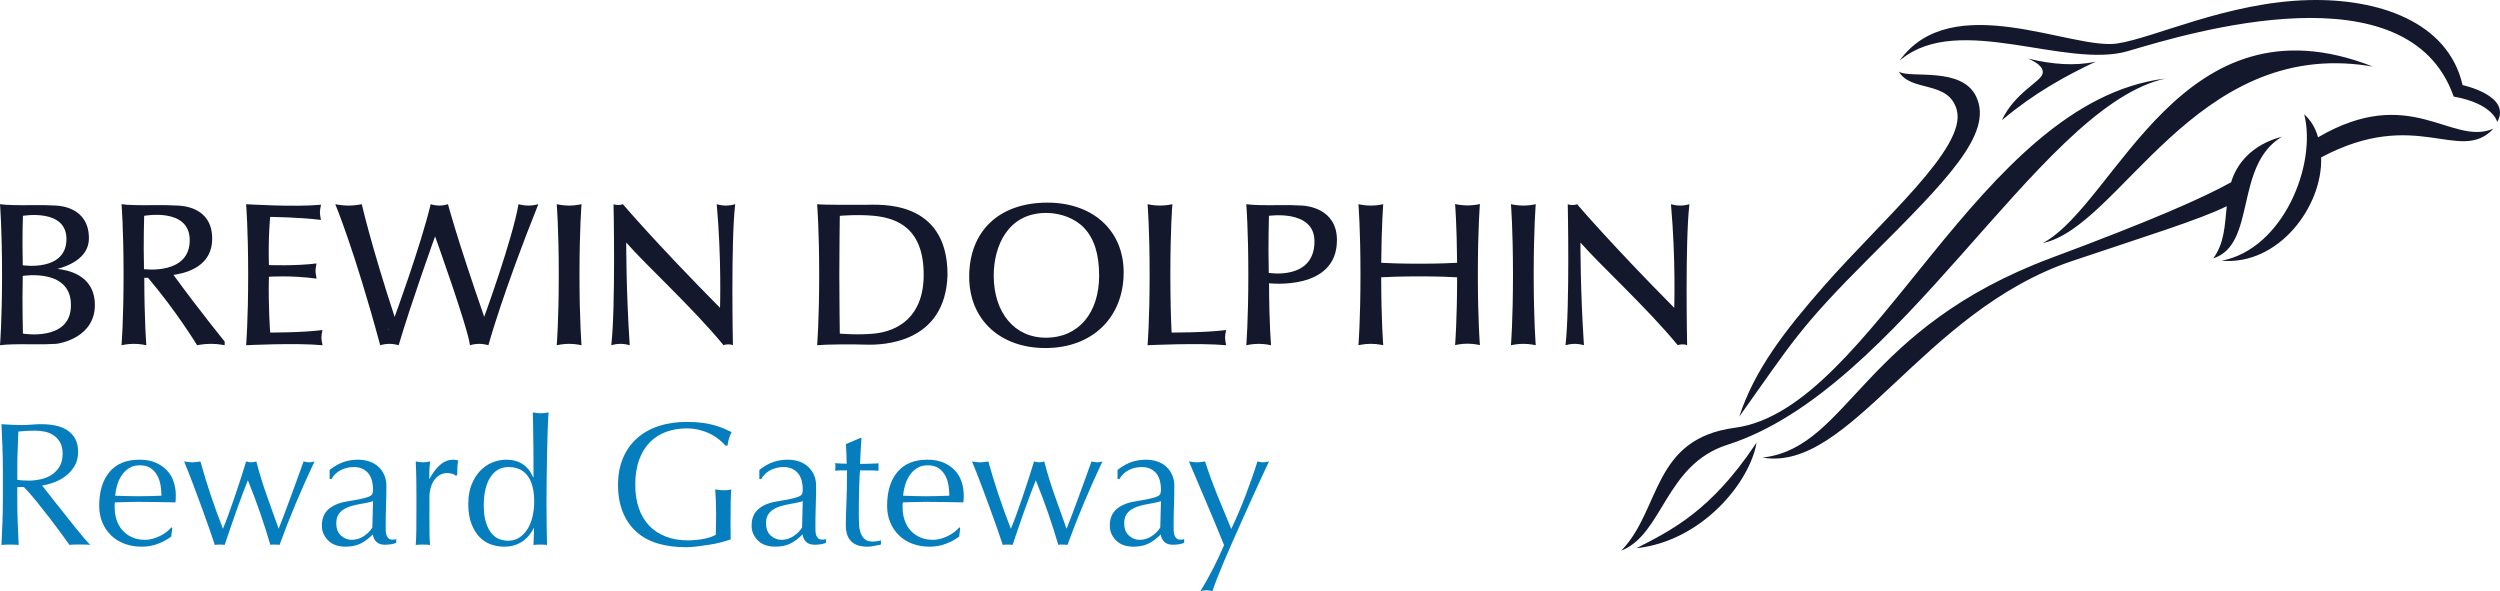 <?xml version="1.0" encoding="utf-8"?>
<!-- Generator: Adobe Illustrator 24.3.2, SVG Export Plug-In . SVG Version: 6.00 Build 0)  -->
<svg version="1.1" id="Layer_1" xmlns="http://www.w3.org/2000/svg" xmlns:xlink="http://www.w3.org/1999/xlink" x="0px" y="0px"
	 width="1050px" height="248.283px" viewBox="0 0 1050 248.283" enable-background="new 0 0 1050 248.283"
	 xml:space="preserve">
<g>
	<g id="Atom_x2F_Logo_x2F_Desktop">
		<path id="Fill-1" fill-rule="evenodd" clip-rule="evenodd" fill="#13182D" d="M840.761,50.524
			c0.151-0.128,0.305-0.255,0.456-0.383
			c13.235-11.054,25.795-18.014,39.045-24.285
			c-0.157,0.036-0.315,0.071-0.472,0.106c-8.375,1.829-17.928,1.024-27.036-1.146
			c-0.353-0.084-0.707-0.17-1.059-0.259c0.26,0.114,0.516,0.228,0.762,0.343
			c0.146,0.067,0.288,0.134,0.427,0.201c3.8,1.832,5.434,3.74,5.036,5.728
			C857.215,34.354,846.207,38.851,840.761,50.524z M996.627,27.971
			c-80.531-31.672-107.457,57.185-138.575,74.098
			c32.444-6.85,63.582-85.663,136.65-74.414
			C995.34,27.753,995.982,27.859,996.627,27.971z M829.976,40.521
			c-6.045-12.621-27.569-7.542-32.226-10.332
			c-0.103-0.062-0.198-0.127-0.285-0.198c5.062,8.915,20.99,3.528,24.397,16.247
			c4.244,15.845-31.307,45.927-55.995,74.118
			c-16.436,18.768-28.987,35.067-35.383,54.645
			c22.221-31.122,24.801-36.91,54.67-66.761
			C817.555,75.858,837.44,56.105,829.976,40.521z M725.524,186.798
			c72.454-23.089,129.505-139.298,182.01-153.333
			c0.687-0.183,1.371-0.349,2.055-0.497
			c-79.163,9.597-122.814,138.996-180.921,146.688
			c-34.63,4.582-31.046,33.838-47.27,51.116
			c-0.16,0.17-0.321,0.34-0.485,0.507
			C698.537,224.359,699.332,195.145,725.524,186.798z M687.305,230.248
			c27.211-2.923,47.562-27.316,50.472-44.403c-0.18,0.27-0.358,0.538-0.537,0.804
			C718.348,214.843,701.816,222.769,687.305,230.248z M935.244,86.607
			c-0.869,8.128-0.939,15.418-5.666,21.903
			c18.281-5.867,8.648-38.993,28.84-51.106
			c-12.922,3.439-19.096,11.582-21.349,19.147
			c-12.195,6.769-33.818,16.225-75.432,31.743
			c-79.361,29.593-85.019,78.812-120.359,83.759
			c-0.353,0.049-0.711,0.095-1.071,0.136
			c36.744,6.334,67.209-61.384,129.988-82.528
			C902.111,98.911,923.499,92.356,935.244,86.607z M1047.252,54.055
			c-0.108,0.044-0.214,0.088-0.323,0.131
			c-17.605,7.043-34.578-19.155-73.359,3.488
			c-1.038-3.833-2.807-6.882-5.8-9.678c5.37,21.264-8.885,56.548-34.673,61.505
			c24.008,2.053,42.508-22.948,41.782-43.393
			C1014.976,44.716,1033.032,69.133,1047.252,54.055z M893.875,21.424
			c26.098-7.753,117.645-35.354,136.671,19.134
			c16.658,2.974,18.299,10.67,18.299,10.67
			c6.193-11.087-14.552-15.48-14.552-15.48
			c-6.114-26.648-35.391-36.459-64.718-35.709
			c-34.03,0.869-64.801,15.925-80.403,18.234
			c-19.046,2.819-69.475-23.398-91.382,7.245c0.25-0.217,0.503-0.429,0.758-0.636
			C822.842,5.144,867.716,29.194,893.875,21.424z M514.951,138.617
			c-8.797,1.122-22.595,1.043-22.875,1.041c-0.244-4.885-0.533-13.061-0.533-24.279
			c0-19.317,0.86-29.615,0.86-29.615s-2.469,0.586-5.21,0.586
			c-2.741,0-5.21-0.586-5.21-0.586s0.861,10.298,0.861,29.615
			s-0.861,29.615-0.861,29.615s21.753-1.057,33.003,0
			C514.374,141.807,514.374,141.807,514.951,138.617z M663.79,101.851
			c7.912,9.159,27.99,27.433,40.878,43.143c0,0,0.664-0.362,1.965-0.362
			c1.302,0,1.964,0.362,1.964,0.362s-0.903-43.086,0.949-59.23
			c0,0-1.835,0.586-3.873,0.586c-2.037,0-3.872-0.586-3.872-0.586
			c2.063,22.987,1.38,43.523,1.38,43.523
			c-27.282-27.562-40.792-43.523-40.792-43.523s-0.664,0.342-1.965,0.342
			c-1.302,0-1.964-0.342-1.964-0.342s0.903,43.086-0.949,59.23
			c0,0,1.835-0.586,3.873-0.586c2.037,0,3.872,0.586,3.872,0.586
			C663.701,121.737,663.79,101.851,663.79,101.851z M461.636,115.724
			c0-8.963-2.062-15.503-6.305-19.996c-3.632-3.887-9.73-6.299-15.916-6.299
			c-16.278,0-22.053,14.166-22.053,26.295c0,15.626,8.794,26.126,21.884,26.126
			C452.848,141.85,461.636,131.595,461.636,115.724z M471.937,114.374
			c0,19.023-13.205,31.803-32.859,31.803c-19.15,0-32.017-12.035-32.017-29.948
			c0-19.2,12.589-31.127,32.859-31.127C459.069,85.102,471.937,96.865,471.937,114.374
			z M387.946,115.379c0-19.227-10.809-23.762-20.905-24.741
			c-6.891-0.669-14.328,0.012-14.328,0.012s-0.197,14.502-0.197,24.73
			c0,10.227,0.197,24.73,0.197,24.73s7.437,0.681,14.328,0.012
			C377.137,139.14,387.946,133.097,387.946,115.379z M397.962,115.379
			c-0.837,28.812-27.092,29.615-34.306,29.364
			c-5.929-0.208-17.364-0.097-20.459,0.251c0,0,0.861-10.298,0.861-29.615
			s-0.861-29.615-0.861-29.615c3.095,0.348,14.526,0.248,20.459,0.252
			C369.139,86.019,397.962,83.511,397.962,115.379z M616.351,86.287
			c-2.74,0-5.21-0.586-5.21-0.586s0.714,8.546,0.841,24.668
			c-2.756,0.156-8.142,0.385-15.932,0.385c-7.789,0-13.174-0.229-15.931-0.385
			c0.128-16.082,0.84-24.606,0.84-24.606s-2.47,0.586-5.21,0.586
			c-2.739,0-5.21-0.586-5.21-0.586s0.861,10.298,0.861,29.615
			s-0.861,29.615-0.861,29.615s2.471-0.586,5.21-0.586
			c2.741,0,5.21,0.586,5.21,0.586s-0.827-9.914-0.859-28.532
			c2.751-0.156,8.142-0.386,15.949-0.386s13.198,0.23,15.949,0.386
			c-0.033,18.578-0.859,28.469-0.859,28.469s2.47-0.585,5.21-0.585
			s5.21,0.585,5.21,0.585s-0.86-10.298-0.86-29.615
			c0-19.316,0.86-29.614,0.86-29.614S619.092,86.287,616.351,86.287z
			 M552.081,101.329c0-13.507-19.125-10.68-19.125-10.68s-0.374,12.114-0.075,23.962
			C532.882,114.612,552.081,117.902,552.081,101.329z M561.515,100.86
			c0,21.495-28.512,18.106-28.512,18.106c0.057,17.972,0.857,26.028,0.857,26.028
			s-2.469-0.586-5.209-0.586c-2.742,0-5.21,0.586-5.21,0.586
			s0.86-10.298,0.86-29.615s-0.86-29.615-0.86-29.615
			c2.647,0.401,7.58,0.464,13.513,0.396c3.608-0.042,6.422-0.039,9.977,0.178
			C548.559,86.438,561.515,87.373,561.515,100.86z M639.804,86.349
			c-2.74,0-5.21-0.586-5.21-0.586s0.86,10.298,0.86,29.615
			s-0.86,29.615-0.86,29.615s2.47-0.586,5.21-0.586s5.21,0.586,5.21,0.586
			s-0.861-10.298-0.861-29.615s0.861-29.615,0.861-29.615
			S642.545,86.349,639.804,86.349z M304.902,86.349c-2.038,0-3.873-0.586-3.873-0.586
			c2.063,22.987,1.381,43.523,1.381,43.523
			c-27.283-27.562-40.793-43.523-40.793-43.523s-0.663,0.342-1.964,0.342
			c-1.302,0-1.965-0.342-1.965-0.342s0.904,43.086-0.948,59.23
			c0,0,1.835-0.586,3.873-0.586c2.037,0,3.872,0.586,3.872,0.586
			c-1.554-23.257-1.465-43.143-1.465-43.143c7.912,9.159,27.989,27.433,40.879,43.143
			c0,0,0.663-0.362,1.963-0.362c1.301,0,1.964,0.362,1.964,0.362
			s-0.903-43.086,0.948-59.23C308.774,85.764,306.939,86.349,304.902,86.349z
			 M163.169,138.302l-0.149-0.234l-0.134,0.279
			C162.98,138.328,163.074,138.313,163.169,138.302z M221.941,86.349
			c2.19,0,4.164-0.586,4.164-0.586c-15.029,37.446-20.98,59.23-20.98,59.23
			s-1.835-0.586-3.872-0.586c-2.038,0-3.873,0.586-3.873,0.586
			c-0.878-7.411-14.642-45.716-14.642-45.716s-9.905,27.486-15.3,45.716
			c0,0-1.835-0.586-3.872-0.586c-2.038,0-3.873,0.586-3.873,0.586
			c-10.899-40.299-18.873-59.23-18.873-59.23s2.64,0.586,5.569,0.586
			c2.929,0,5.569-0.586,5.569-0.586s3.779,16.763,13.792,47.334
			c0,0,11.007-29.996,15.143-47.334c0,0,1.72,0.586,3.629,0.586
			c1.91,0,3.629-0.586,3.629-0.586s3.439,13.318,15.22,47.302
			c0,0,11.88-32.554,14.406-47.302C217.776,85.764,219.75,86.349,221.941,86.349z
			 M9.563,115.885c-0.299,11.85,0.073,24.224,0.073,24.224
			s19.223,3.308,20.122-10.823C30.836,112.341,9.563,115.885,9.563,115.885z
			 M9.563,111.414c0,0,18.143,2.781,18.351-10.821
			c0.201-13.163-18.277-9.944-18.277-9.944S9.264,99.565,9.563,111.414z
			 M39.843,128.127c0,13.661-14.726,16.194-16.353,16.292
			c-3.555,0.218-6.368,0.221-9.977,0.179C7.581,144.529,2.647,144.594,0,144.994
			c0,0,0.86-10.298,0.86-29.615S0,85.764,0,85.764
			c2.647,0.401,7.581,0.464,13.513,0.396c3.609-0.042,6.422-0.039,9.977,0.178
			c1.626,0.1,13.857,0.682,13.858,13.786c0.001,8.482-9.147,11.736-13.24,12.815
			C27.628,113.359,39.843,115.024,39.843,128.127z M79.68,100.593
			c-0.246-13.505-19.126-9.944-19.126-9.944s-0.373,10.547-0.074,22.396
			C60.481,113.045,79.954,115.659,79.68,100.593z M72.864,115.475
			c11.236,15.375,21.503,27.977,21.503,27.977v1.542c0,0-2.745-0.586-5.792-0.586
			c-3.047,0-5.792,0.586-5.792,0.586s-8.622-14.202-20.624-28.329h-1.558
			c0.037,18.488,0.859,28.329,0.859,28.329s-2.469-0.586-5.21-0.586
			c-2.74,0-5.21,0.586-5.21,0.586s0.861-10.298,0.861-29.615
			s-0.861-29.615-0.861-29.615c2.648,0.401,7.582,0.464,13.513,0.396
			c3.608-0.042,6.422-0.039,9.977,0.178c1.627,0.1,14.517,0.3,14.584,13.786
			C89.183,113.652,74.891,115.033,72.864,115.475z M135.421,138.617
			c-8.888,1.133-21.948,1.041-21.948,1.041s-0.86-11.37-0.526-23.425
			c0,0,9.046-0.674,20.025,0.785c-0.61-3.188-0.61-3.188-0.034-6.376
			c-8.887,1.131-19.996,0.684-19.996,0.684
			c-0.334-12.055,0.531-20.226,0.531-20.226s12.429,0.13,21.317,1.263
			c-0.576-3.187-0.576-3.187,0.034-6.376c-11.25,1.057-31.454-0.223-31.454-0.223
			s0.861,10.298,0.861,29.615s-0.861,29.615-0.861,29.615s20.836-1.057,32.085,0
			C134.845,141.807,134.845,141.807,135.421,138.617z M244.245,85.764
			c0,0-0.86,10.298-0.86,29.615s0.86,29.615,0.86,29.615
			s-2.469-0.586-5.209-0.586c-2.742,0-5.21,0.586-5.21,0.586
			s0.86-10.298,0.86-29.615s-0.86-29.615-0.86-29.615s2.469,0.586,5.21,0.586
			C241.777,86.349,244.245,85.764,244.245,85.764L244.245,85.764z"/>
	</g>
	<g>
		<path fill="#067EBE" d="M1.208,197.274c0-3.248-0.062-6.434-0.185-9.56
			c-0.123-3.125-0.258-6.312-0.406-9.56c1.427,0.099,2.83,0.185,4.208,0.258
			c1.377,0.074,2.779,0.111,4.208,0.111c1.427,0,2.829-0.061,4.207-0.185
			c1.378-0.122,2.78-0.185,4.208-0.185c2.067,0,4.034,0.197,5.905,0.591
			c1.87,0.394,3.507,1.046,4.909,1.956c1.402,0.911,2.51,2.104,3.322,3.58
			c0.812,1.477,1.218,3.322,1.218,5.537c0,2.362-0.529,4.392-1.587,6.09
			c-1.06,1.698-2.351,3.101-3.876,4.208c-1.525,1.107-3.162,1.969-4.909,2.584
			c-1.747,0.616-3.334,1.022-4.761,1.218c0.59,0.738,1.402,1.772,2.436,3.101
			c1.034,1.329,2.189,2.793,3.47,4.392c1.279,1.6,2.607,3.273,3.986,5.02
			c1.377,1.748,2.706,3.421,3.986,5.02c1.279,1.6,2.484,3.063,3.617,4.392
			c1.131,1.329,2.041,2.338,2.731,3.026c-0.738-0.099-1.477-0.147-2.215-0.147
			s-1.477,0-2.215,0c-0.689,0-1.402,0-2.141,0s-1.452,0.048-2.141,0.147
			c-0.738-1.033-1.858-2.583-3.358-4.65c-1.502-2.067-3.163-4.282-4.983-6.644
			c-1.821-2.362-3.68-4.712-5.573-7.05c-1.895-2.337-3.63-4.318-5.204-5.942
			H7.262v5.389c0,3.248,0.061,6.448,0.184,9.597c0.123,3.15,0.259,6.25,0.406,9.301
			c-1.133-0.099-2.338-0.147-3.617-0.147c-1.28,0-2.485,0.048-3.617,0.147
			c0.148-3.051,0.283-6.151,0.406-9.301c0.122-3.149,0.185-6.349,0.185-9.597
			V197.274z M7.262,201.482c0.688,0.148,1.439,0.247,2.251,0.295
			c0.812,0.05,1.709,0.074,2.694,0.074c1.524,0,3.112-0.172,4.762-0.517
			c1.647-0.344,3.161-0.947,4.539-1.809c1.378-0.86,2.521-2.017,3.433-3.469
			c0.91-1.451,1.366-3.285,1.366-5.5c0-1.919-0.357-3.507-1.07-4.762
			c-0.714-1.255-1.637-2.251-2.769-2.989c-1.133-0.738-2.362-1.243-3.69-1.514
			c-1.329-0.27-2.634-0.406-3.913-0.406c-1.723,0-3.149,0.037-4.281,0.111
			c-1.133,0.074-2.092,0.16-2.879,0.258c-0.1,2.707-0.197,5.389-0.295,8.046
			c-0.1,2.658-0.147,5.315-0.147,7.973V201.482z"/>
		<path fill="#067EBE" d="M41.66,212.481c0-6.053,1.439-10.802,4.318-14.247
			c2.879-3.444,7.074-5.167,12.586-5.167c2.608,0,4.859,0.406,6.755,1.218
			c1.894,0.812,3.48,1.895,4.761,3.248c1.279,1.354,2.227,2.941,2.842,4.761
			c0.615,1.821,0.923,3.765,0.923,5.832c0,0.492-0.013,0.972-0.036,1.439
			c-0.025,0.468-0.062,0.948-0.111,1.439c-2.657-0.049-5.291-0.098-7.898-0.148
			c-2.609-0.048-5.241-0.074-7.898-0.074c-1.624,0-3.236,0.025-4.835,0.074
			c-1.601,0.05-3.212,0.099-4.836,0.148c-0.049,0.247-0.073,0.616-0.073,1.107
			v0.96c0,1.919,0.282,3.716,0.849,5.389c0.565,1.673,1.39,3.113,2.473,4.318
			c1.082,1.207,2.411,2.166,3.986,2.879c1.575,0.714,3.396,1.07,5.463,1.07
			c0.983,0,1.993-0.135,3.026-0.406c1.033-0.27,2.042-0.639,3.026-1.107
			c0.984-0.467,1.907-1.021,2.769-1.661c0.86-0.639,1.611-1.329,2.252-2.067
			l0.369,0.222l-0.443,3.617c-1.477,1.181-3.311,2.19-5.5,3.026
			c-2.189,0.836-4.466,1.255-6.828,1.255c-2.657,0-5.082-0.406-7.271-1.218
			c-2.19-0.812-4.086-1.993-5.685-3.543c-1.6-1.55-2.83-3.383-3.69-5.5
			C42.09,217.231,41.66,214.942,41.66,212.481z M58.712,195.429
			c-1.821,0-3.358,0.419-4.613,1.255c-1.255,0.837-2.288,1.882-3.101,3.137
			c-0.812,1.255-1.428,2.633-1.846,4.134c-0.418,1.501-0.677,2.916-0.774,4.245
			c1.524,0.049,3.111,0.099,4.761,0.147c1.648,0.05,3.26,0.074,4.835,0.074
			c1.624,0,3.272-0.024,4.946-0.074c1.673-0.048,3.297-0.098,4.872-0.147
			c0-1.329-0.11-2.731-0.332-4.208c-0.222-1.476-0.665-2.854-1.329-4.134
			c-0.664-1.279-1.587-2.336-2.769-3.174
			C62.181,195.848,60.632,195.429,58.712,195.429z"/>
		<path fill="#067EBE" d="M90.232,228.869c-0.591-1.82-1.378-4.134-2.362-6.939
			s-2.055-5.794-3.211-8.969c-1.157-3.174-2.362-6.422-3.617-9.744
			s-2.498-6.459-3.728-9.412c0.591,0.1,1.168,0.185,1.734,0.259
			c0.565,0.074,1.145,0.11,1.735,0.11c0.541,0,1.081-0.037,1.624-0.11
			c0.541-0.074,1.131-0.159,1.771-0.259c1.279,4.626,2.694,9.265,4.244,13.915
			c1.551,4.65,3.285,9.438,5.204,14.358c0.591-1.377,1.304-3.199,2.141-5.463
			c0.837-2.263,1.698-4.699,2.584-7.308c0.886-2.607,1.771-5.265,2.657-7.972
			c0.886-2.706,1.673-5.216,2.362-7.53c0.886,0.247,1.624,0.369,2.215,0.369
			c0.394,0,0.738-0.037,1.033-0.11c0.296-0.074,0.64-0.159,1.034-0.259
			c1.229,4.725,2.657,9.388,4.281,13.989c1.624,4.602,3.321,9.364,5.094,14.284
			c0.639-1.575,1.39-3.506,2.251-5.795c0.86-2.289,1.759-4.699,2.694-7.234
			c0.935-2.534,1.883-5.13,2.842-7.788c0.96-2.658,1.857-5.142,2.694-7.456
			c0.984,0.247,1.772,0.369,2.362,0.369c0.64,0,1.377-0.122,2.215-0.369
			c-2.805,5.956-5.426,11.836-7.861,17.643
			c-2.437,5.807-4.713,11.615-6.829,17.421c-0.542-0.099-1.181-0.147-1.919-0.147
			c-0.345,0-0.689,0-1.033,0c-0.345,0-0.641,0.048-0.886,0.147
			c-1.28-4.379-2.683-8.784-4.208-13.213s-3.273-9.08-5.241-13.952
			c-0.591,1.476-1.305,3.31-2.141,5.5c-0.837,2.19-1.698,4.54-2.584,7.05
			c-0.886,2.51-1.771,5.056-2.657,7.64c-0.886,2.583-1.674,4.909-2.362,6.976
			c-0.59-0.099-1.28-0.147-2.066-0.147
			C91.512,228.721,90.823,228.769,90.232,228.869z"/>
		<path fill="#067EBE" d="M138.437,197.348c2.214-1.672,4.256-2.805,6.127-3.396
			c1.869-0.591,3.788-0.886,5.758-0.886c1.771,0,3.396,0.258,4.872,0.775
			c1.476,0.517,2.73,1.255,3.765,2.215c1.033,0.959,1.845,2.116,2.436,3.469
			c0.591,1.354,0.886,2.842,0.886,4.466c0,2.805-0.05,5.599-0.147,8.378
			c-0.1,2.781-0.147,5.721-0.147,8.822c0,0.59,0.012,1.218,0.037,1.882
			c0.023,0.664,0.135,1.255,0.332,1.771c0.196,0.517,0.479,0.948,0.849,1.292
			c0.369,0.345,0.923,0.517,1.661,0.517c0.245,0,0.504-0.012,0.775-0.037
			c0.27-0.024,0.528-0.11,0.774-0.258v1.624
			c-0.542,0.247-1.218,0.443-2.029,0.591c-0.812,0.147-1.711,0.221-2.695,0.221
			c-1.575,0-2.78-0.406-3.616-1.218c-0.838-0.812-1.329-1.857-1.477-3.137
			c-1.771,1.771-3.52,3.076-5.241,3.912c-1.724,0.836-3.839,1.255-6.349,1.255
			c-1.23,0-2.436-0.173-3.617-0.517c-1.181-0.345-2.228-0.91-3.137-1.698
			c-0.912-0.787-1.649-1.735-2.215-2.842c-0.566-1.107-0.849-2.374-0.849-3.802
			c0-2.953,0.922-5.241,2.768-6.865s4.393-2.706,7.641-3.248
			c2.657-0.443,4.735-0.824,6.237-1.145c1.501-0.319,2.608-0.651,3.322-0.997
			c0.713-0.343,1.144-0.75,1.292-1.218c0.147-0.467,0.221-1.07,0.221-1.809
			c0-1.229-0.147-2.411-0.442-3.543c-0.296-1.131-0.764-2.115-1.402-2.953
			c-0.641-0.836-1.477-1.513-2.51-2.03c-1.034-0.517-2.289-0.775-3.766-0.775
			c-1.969,0-3.801,0.443-5.499,1.329c-1.698,0.886-2.966,2.116-3.802,3.691h-0.812
			V197.348z M156.67,210.488c-0.837,0.295-1.809,0.542-2.915,0.738
			c-1.107,0.197-2.228,0.406-3.359,0.627c-1.133,0.222-2.251,0.505-3.358,0.849
			c-1.107,0.345-2.093,0.812-2.953,1.402c-0.861,0.591-1.55,1.329-2.066,2.215
			c-0.517,0.886-0.775,2.018-0.775,3.396c0,2.314,0.664,4.06,1.993,5.241
			s2.805,1.771,4.429,1.771c1.87,0,3.58-0.517,5.131-1.55
			c1.55-1.033,2.743-2.239,3.58-3.617L156.67,210.488z"/>
		<path fill="#067EBE" d="M190.073,199.046c-0.714-0.246-1.439-0.369-2.178-0.369
			c-1.182,0-2.24,0.271-3.174,0.812c-0.936,0.542-1.724,1.268-2.362,2.178
			c-0.641,0.911-1.133,1.993-1.477,3.248c-0.345,1.255-0.517,2.597-0.517,4.023
			v8.12c0,3.298,0.011,5.82,0.036,7.566c0.024,1.748,0.111,3.163,0.259,4.245
			c-0.985-0.099-1.969-0.147-2.953-0.147c-1.083,0-2.116,0.048-3.1,0.147
			c0.147-1.672,0.232-3.949,0.258-6.828c0.024-2.879,0.037-6.41,0.037-10.593
			v-2.362c0-1.919-0.013-4.134-0.037-6.644c-0.025-2.51-0.11-5.389-0.258-8.637
			c0.541,0.1,1.058,0.185,1.55,0.259c0.491,0.074,1.008,0.11,1.55,0.11
			c0.443,0,0.91-0.037,1.403-0.11c0.491-0.074,1.008-0.159,1.55-0.259
			c-0.197,1.772-0.308,3.174-0.332,4.208c-0.025,1.033-0.037,2.019-0.037,2.953
			l0.147,0.074c2.903-5.315,6.151-7.972,9.744-7.972
			c0.443,0,0.823,0.025,1.145,0.074c0.319,0.049,0.726,0.173,1.218,0.369
			c-0.247,0.59-0.395,1.489-0.442,2.694c-0.05,1.207-0.074,2.301-0.074,3.285
			l-0.517,0.369C191.265,199.563,190.786,199.293,190.073,199.046z"/>
		<path fill="#067EBE" d="M224.139,221.856c-0.395,0.788-0.923,1.637-1.587,2.547
			c-0.664,0.911-1.502,1.76-2.51,2.547c-1.01,0.788-2.203,1.428-3.58,1.919
			c-1.379,0.492-2.979,0.738-4.799,0.738c-1.87,0-3.703-0.321-5.499-0.959
			c-1.797-0.639-3.396-1.685-4.798-3.137c-1.403-1.451-2.536-3.322-3.396-5.61
			c-0.861-2.289-1.291-5.031-1.291-8.231c0-3.149,0.467-5.88,1.402-8.194
			c0.934-2.312,2.152-4.245,3.653-5.795c1.501-1.55,3.199-2.706,5.094-3.469
			c1.895-0.762,3.802-1.144,5.721-1.144c5.463,0,9.252,2.461,11.368,7.382h0.148
			v-7.234c0-1.87-0.013-3.752-0.037-5.647c-0.025-1.894-0.05-3.703-0.074-5.426
			c-0.025-1.722-0.05-3.346-0.073-4.872c-0.025-1.525-0.062-2.879-0.111-4.06
			c0.591,0.099,1.156,0.185,1.698,0.258c0.541,0.074,1.082,0.111,1.624,0.111
			c0.541,0,1.07-0.037,1.587-0.111s1.095-0.159,1.734-0.258
			c-0.147,1.576-0.271,3.851-0.369,6.828c-0.099,2.978-0.185,6.263-0.258,9.855
			c-0.074,3.593-0.137,7.284-0.185,11.073c-0.05,3.79-0.074,7.26-0.074,10.409
			c0,3.396,0.024,6.447,0.074,9.153c0.048,2.707,0.098,5.488,0.147,8.341
			c-0.985-0.099-1.944-0.147-2.879-0.147c-0.886,0-1.821,0.048-2.805,0.147
			l0.221-7.013H224.139z M203.176,212.112c0,2.953,0.307,5.389,0.922,7.308
			c0.615,1.919,1.403,3.458,2.362,4.614c0.96,1.157,2.055,1.956,3.285,2.399
			c1.229,0.443,2.437,0.665,3.617,0.665c1.919,0,3.567-0.48,4.946-1.439
			c1.377-0.959,2.521-2.214,3.432-3.765c0.91-1.55,1.575-3.309,1.993-5.278
			c0.418-1.968,0.628-3.937,0.628-5.905c0-4.725-0.911-8.329-2.731-10.814
			c-1.821-2.484-4.503-3.728-8.046-3.728c-1.771,0-3.311,0.406-4.614,1.218
			s-2.388,1.944-3.248,3.396c-0.861,1.452-1.501,3.15-1.919,5.094
			C203.384,207.819,203.176,209.897,203.176,212.112z"/>
		<path fill="#067EBE" d="M301.907,184.504c-1.107-0.886-2.338-1.661-3.69-2.325
			c-1.354-0.665-2.854-1.206-4.503-1.624c-1.649-0.418-3.408-0.627-5.278-0.627
			c-3.052,0-5.894,0.468-8.526,1.402c-2.633,0.936-4.921,2.375-6.865,4.318
			c-1.944,1.945-3.469,4.405-4.576,7.382c-1.107,2.978-1.661,6.509-1.661,10.593
			c0,3.593,0.491,6.841,1.477,9.744c0.983,2.904,2.423,5.352,4.318,7.345
			c1.894,1.993,4.208,3.532,6.938,4.614c2.731,1.083,5.819,1.624,9.265,1.624
			c1.033,0,2.115-0.049,3.248-0.148c1.132-0.098,2.226-0.246,3.285-0.443
			c1.058-0.196,2.041-0.443,2.952-0.738c0.91-0.295,1.686-0.639,2.325-1.033
			c0.049-1.477,0.086-2.953,0.111-4.429c0.024-1.477,0.037-2.977,0.037-4.503
			c0-1.722-0.037-3.444-0.111-5.167c-0.073-1.722-0.16-3.37-0.258-4.946
			c1.229,0.247,2.41,0.369,3.543,0.369c0.541,0,1.082-0.024,1.624-0.074
			c0.541-0.048,1.058-0.147,1.55-0.295c-0.099,1.133-0.173,2.916-0.221,5.352
			c-0.05,2.436-0.074,5.647-0.074,9.633c0,0.985,0.012,1.981,0.037,2.99
			c0.024,1.009,0.037,2.006,0.037,2.99c-1.034,0.394-2.325,0.8-3.876,1.218
			c-1.55,0.419-3.199,0.764-4.945,1.034c-1.748,0.27-3.495,0.517-5.241,0.738
			c-1.748,0.222-3.335,0.333-4.762,0.333c-4.381,0-8.33-0.53-11.848-1.587
			c-3.52-1.058-6.509-2.694-8.969-4.909c-2.462-2.215-4.355-4.97-5.685-8.268
			c-1.329-3.297-1.993-7.111-1.993-11.442c0-4.183,0.688-7.91,2.067-11.184
			c1.377-3.272,3.321-6.041,5.831-8.305c2.51-2.263,5.548-3.986,9.117-5.167
			c3.567-1.181,7.517-1.771,11.848-1.771c2.51,0,4.736,0.136,6.681,0.406
			c1.943,0.271,3.665,0.627,5.167,1.07c1.501,0.443,2.817,0.912,3.949,1.403
			c1.132,0.493,2.141,0.959,3.027,1.402c-0.395,0.69-0.751,1.576-1.07,2.658
			c-0.321,1.083-0.53,2.092-0.628,3.026h-0.886
			C303.937,186.275,303.014,185.39,301.907,184.504z"/>
		<path fill="#067EBE" d="M318.923,197.348c2.215-1.672,4.256-2.805,6.127-3.396
			c1.87-0.591,3.789-0.886,5.758-0.886c1.771,0,3.396,0.258,4.872,0.775
			s2.731,1.255,3.765,2.215c1.033,0.959,1.846,2.116,2.437,3.469
			c0.59,1.354,0.886,2.842,0.886,4.466c0,2.805-0.05,5.599-0.147,8.378
			c-0.1,2.781-0.148,5.721-0.148,8.822c0,0.59,0.012,1.218,0.037,1.882
			c0.024,0.664,0.135,1.255,0.332,1.771c0.196,0.517,0.48,0.948,0.85,1.292
			c0.369,0.345,0.922,0.517,1.66,0.517c0.246,0,0.505-0.012,0.775-0.037
			c0.27-0.024,0.528-0.11,0.775-0.258v1.624
			c-0.542,0.247-1.218,0.443-2.03,0.591c-0.812,0.147-1.711,0.221-2.694,0.221
			c-1.575,0-2.781-0.406-3.617-1.218c-0.837-0.812-1.329-1.857-1.477-3.137
			c-1.771,1.771-3.519,3.076-5.241,3.912c-1.723,0.836-3.838,1.255-6.348,1.255
			c-1.231,0-2.437-0.173-3.617-0.517c-1.182-0.345-2.228-0.91-3.138-1.698
			c-0.911-0.787-1.649-1.735-2.215-2.842c-0.566-1.107-0.849-2.374-0.849-3.802
			c0-2.953,0.923-5.241,2.769-6.865c1.845-1.624,4.392-2.706,7.64-3.248
			c2.658-0.443,4.736-0.824,6.238-1.145c1.5-0.319,2.607-0.651,3.321-0.997
			c0.713-0.343,1.145-0.75,1.292-1.218c0.147-0.467,0.222-1.07,0.222-1.809
			c0-1.229-0.147-2.411-0.443-3.543c-0.295-1.131-0.764-2.115-1.402-2.953
			c-0.64-0.836-1.477-1.513-2.51-2.03c-1.033-0.517-2.288-0.775-3.765-0.775
			c-1.969,0-3.802,0.443-5.5,1.329c-1.697,0.886-2.965,2.116-3.801,3.691h-0.812V197.348z
			 M337.156,210.488c-0.838,0.295-1.809,0.542-2.916,0.738
			c-1.107,0.197-2.228,0.406-3.358,0.627c-1.133,0.222-2.252,0.505-3.359,0.849
			c-1.107,0.345-2.092,0.812-2.952,1.402c-0.862,0.591-1.551,1.329-2.067,2.215
			c-0.517,0.886-0.775,2.018-0.775,3.396c0,2.314,0.665,4.06,1.993,5.241
			c1.329,1.181,2.806,1.771,4.43,1.771c1.869,0,3.58-0.517,5.13-1.55
			c1.551-1.033,2.743-2.239,3.58-3.617L337.156,210.488z"/>
		<path fill="#067EBE" d="M361.811,183.913c-0.147,1.871-0.259,3.704-0.332,5.5
			c-0.074,1.797-0.16,3.605-0.259,5.426c0.541,0,1.551-0.012,3.026-0.037
			c1.477-0.024,3.075-0.085,4.799-0.185c-0.05,0.148-0.074,0.419-0.074,0.812
			v0.738v0.812c0,0.345,0.024,0.591,0.074,0.738
			c-0.641-0.048-1.305-0.085-1.993-0.111c-0.69-0.024-1.428-0.037-2.215-0.037
			h-3.617c-0.05,0.197-0.11,0.985-0.185,2.362
			c-0.073,1.378-0.136,3.015-0.185,4.909c-0.05,1.895-0.086,3.875-0.11,5.942
			c-0.025,2.067-0.037,3.913-0.037,5.537c0,1.378,0.037,2.731,0.11,4.06
			c0.074,1.329,0.308,2.522,0.701,3.58c0.394,1.059,0.984,1.908,1.772,2.547
			c0.786,0.64,1.919,0.959,3.396,0.959c0.394,0,0.923-0.048,1.587-0.147
			c0.664-0.098,1.242-0.222,1.734-0.369v1.771
			c-0.837,0.147-1.76,0.332-2.768,0.554c-1.01,0.221-1.981,0.332-2.916,0.332
			c-3.101,0-5.389-0.764-6.865-2.288c-1.477-1.525-2.215-3.765-2.215-6.718
			c0-1.329,0.024-2.768,0.074-4.318c0.048-1.55,0.11-3.248,0.185-5.093
			c0.073-1.846,0.135-3.887,0.185-6.127c0.048-2.239,0.073-4.736,0.073-7.493
			h-2.361c-0.395,0-0.812,0.013-1.255,0.037c-0.443,0.025-0.912,0.062-1.403,0.111
			c0.049-0.295,0.086-0.578,0.111-0.849c0.023-0.27,0.036-0.553,0.036-0.849
			c0-0.246-0.013-0.491-0.036-0.738c-0.025-0.246-0.062-0.491-0.111-0.738
			c2.215,0.148,3.839,0.222,4.872,0.222c-0.05-0.984-0.086-2.215-0.11-3.691
			c-0.025-1.477-0.087-3.001-0.185-4.577l6.127-2.584H361.811z"/>
		<path fill="#067EBE" d="M372.589,212.481c0-6.053,1.439-10.802,4.318-14.247
			c2.879-3.444,7.074-5.167,12.586-5.167c2.608,0,4.859,0.406,6.755,1.218
			c1.894,0.812,3.48,1.895,4.761,3.248c1.279,1.354,2.227,2.941,2.842,4.761
			c0.615,1.821,0.923,3.765,0.923,5.832c0,0.492-0.013,0.972-0.036,1.439
			c-0.025,0.468-0.062,0.948-0.111,1.439c-2.657-0.049-5.291-0.098-7.898-0.148
			c-2.609-0.048-5.241-0.074-7.898-0.074c-1.624,0-3.236,0.025-4.835,0.074
			c-1.601,0.05-3.212,0.099-4.836,0.148c-0.049,0.247-0.073,0.616-0.073,1.107
			v0.96c0,1.919,0.282,3.716,0.849,5.389c0.565,1.673,1.39,3.113,2.473,4.318
			c1.082,1.207,2.411,2.166,3.986,2.879c1.575,0.714,3.396,1.07,5.463,1.07
			c0.983,0,1.993-0.135,3.026-0.406c1.033-0.27,2.042-0.639,3.026-1.107
			c0.984-0.467,1.907-1.021,2.769-1.661c0.86-0.639,1.611-1.329,2.252-2.067
			l0.369,0.222l-0.443,3.617c-1.477,1.181-3.311,2.19-5.5,3.026
			c-2.189,0.836-4.466,1.255-6.828,1.255c-2.657,0-5.082-0.406-7.271-1.218
			c-2.19-0.812-4.086-1.993-5.685-3.543c-1.6-1.55-2.83-3.383-3.69-5.5
			C373.018,217.231,372.589,214.942,372.589,212.481z M389.64,195.429
			c-1.821,0-3.358,0.419-4.613,1.255c-1.255,0.837-2.288,1.882-3.101,3.137
			c-0.812,1.255-1.428,2.633-1.846,4.134c-0.418,1.501-0.677,2.916-0.774,4.245
			c1.524,0.049,3.111,0.099,4.761,0.147c1.648,0.05,3.26,0.074,4.835,0.074
			c1.624,0,3.272-0.024,4.946-0.074c1.673-0.048,3.297-0.098,4.872-0.147
			c0-1.329-0.11-2.731-0.332-4.208c-0.222-1.476-0.665-2.854-1.329-4.134
			c-0.664-1.279-1.587-2.336-2.769-3.174
			C393.11,195.848,391.56,195.429,389.64,195.429z"/>
		<path fill="#067EBE" d="M421.161,228.869c-0.591-1.82-1.378-4.134-2.362-6.939
			s-2.055-5.794-3.211-8.969c-1.157-3.174-2.362-6.422-3.617-9.744
			s-2.498-6.459-3.728-9.412c0.591,0.1,1.168,0.185,1.734,0.259
			c0.565,0.074,1.145,0.11,1.735,0.11c0.541,0,1.081-0.037,1.624-0.11
			c0.541-0.074,1.131-0.159,1.771-0.259c1.279,4.626,2.694,9.265,4.244,13.915
			c1.551,4.65,3.285,9.438,5.204,14.358c0.591-1.377,1.304-3.199,2.141-5.463
			c0.837-2.263,1.698-4.699,2.584-7.308c0.886-2.607,1.771-5.265,2.657-7.972
			c0.886-2.706,1.673-5.216,2.362-7.53c0.886,0.247,1.624,0.369,2.215,0.369
			c0.394,0,0.738-0.037,1.033-0.11c0.296-0.074,0.64-0.159,1.034-0.259
			c1.229,4.725,2.657,9.388,4.281,13.989c1.624,4.602,3.321,9.364,5.094,14.284
			c0.639-1.575,1.39-3.506,2.251-5.795c0.86-2.289,1.759-4.699,2.694-7.234
			c0.935-2.534,1.883-5.13,2.842-7.788c0.96-2.658,1.857-5.142,2.694-7.456
			c0.984,0.247,1.772,0.369,2.362,0.369c0.64,0,1.377-0.122,2.215-0.369
			c-2.805,5.956-5.426,11.836-7.861,17.643
			c-2.437,5.807-4.713,11.615-6.829,17.421c-0.542-0.099-1.181-0.147-1.919-0.147
			c-0.345,0-0.689,0-1.033,0c-0.345,0-0.641,0.048-0.886,0.147
			c-1.28-4.379-2.683-8.784-4.208-13.213s-3.273-9.08-5.241-13.952
			c-0.591,1.476-1.305,3.31-2.141,5.5c-0.837,2.19-1.698,4.54-2.584,7.05
			c-0.886,2.51-1.771,5.056-2.657,7.64c-0.886,2.583-1.674,4.909-2.362,6.976
			c-0.59-0.099-1.28-0.147-2.066-0.147
			C422.44,228.721,421.752,228.769,421.161,228.869z"/>
		<path fill="#067EBE" d="M469.366,197.348c2.215-1.672,4.256-2.805,6.127-3.396
			c1.87-0.591,3.789-0.886,5.758-0.886c1.771,0,3.396,0.258,4.872,0.775
			s2.731,1.255,3.765,2.215c1.033,0.959,1.846,2.116,2.437,3.469
			c0.59,1.354,0.886,2.842,0.886,4.466c0,2.805-0.05,5.599-0.147,8.378
			c-0.1,2.781-0.148,5.721-0.148,8.822c0,0.59,0.012,1.218,0.037,1.882
			c0.024,0.664,0.135,1.255,0.332,1.771c0.196,0.517,0.48,0.948,0.85,1.292
			c0.369,0.345,0.922,0.517,1.66,0.517c0.246,0,0.505-0.012,0.775-0.037
			c0.27-0.024,0.528-0.11,0.775-0.258v1.624
			c-0.542,0.247-1.218,0.443-2.03,0.591c-0.812,0.147-1.711,0.221-2.694,0.221
			c-1.575,0-2.781-0.406-3.617-1.218c-0.837-0.812-1.329-1.857-1.477-3.137
			c-1.771,1.771-3.519,3.076-5.241,3.912c-1.723,0.836-3.838,1.255-6.348,1.255
			c-1.231,0-2.437-0.173-3.617-0.517c-1.182-0.345-2.228-0.91-3.138-1.698
			c-0.911-0.787-1.649-1.735-2.215-2.842c-0.566-1.107-0.849-2.374-0.849-3.802
			c0-2.953,0.923-5.241,2.769-6.865c1.845-1.624,4.392-2.706,7.64-3.248
			c2.658-0.443,4.736-0.824,6.238-1.145c1.5-0.319,2.607-0.651,3.321-0.997
			c0.713-0.343,1.145-0.75,1.292-1.218c0.147-0.467,0.222-1.07,0.222-1.809
			c0-1.229-0.147-2.411-0.443-3.543c-0.295-1.131-0.764-2.115-1.402-2.953
			c-0.64-0.836-1.477-1.513-2.51-2.03c-1.033-0.517-2.288-0.775-3.765-0.775
			c-1.969,0-3.802,0.443-5.5,1.329c-1.697,0.886-2.965,2.116-3.801,3.691h-0.812V197.348z
			 M487.599,210.488c-0.838,0.295-1.809,0.542-2.916,0.738
			c-1.107,0.197-2.228,0.406-3.358,0.627c-1.133,0.222-2.252,0.505-3.359,0.849
			c-1.107,0.345-2.092,0.812-2.952,1.402c-0.862,0.591-1.551,1.329-2.067,2.215
			c-0.517,0.886-0.775,2.018-0.775,3.396c0,2.314,0.665,4.06,1.993,5.241
			c1.329,1.181,2.806,1.771,4.43,1.771c1.869,0,3.58-0.517,5.13-1.55
			c1.551-1.033,2.743-2.239,3.58-3.617L487.599,210.488z"/>
		<path fill="#067EBE" d="M514.099,228.943c-0.542-1.329-1.243-3.051-2.103-5.167
			c-0.861-2.115-1.784-4.343-2.769-6.681c-0.984-2.337-1.993-4.725-3.026-7.161
			c-1.033-2.436-2.006-4.724-2.916-6.865c-0.911-2.141-1.71-4.023-2.398-5.647
			c-0.69-1.624-1.207-2.829-1.551-3.617c0.64,0.1,1.229,0.185,1.771,0.259
			c0.541,0.074,1.082,0.11,1.624,0.11c0.541,0,1.082-0.037,1.624-0.11
			c0.541-0.074,1.132-0.159,1.772-0.259c1.524,4.725,3.223,9.4,5.093,14.026
			c1.87,4.626,3.839,9.4,5.906,14.321c2.066-4.33,4.047-8.957,5.942-13.878
			c1.894-4.92,3.58-9.744,5.056-14.469c0.984,0.247,1.796,0.369,2.437,0.369
			c0.639,0,1.451-0.122,2.436-0.369c-0.345,0.69-0.898,1.858-1.66,3.507
			c-0.764,1.649-1.674,3.617-2.731,5.905c-1.059,2.289-2.215,4.824-3.47,7.604
			c-1.255,2.781-2.535,5.635-3.839,8.563c-1.304,2.928-2.596,5.832-3.875,8.71
			c-1.28,2.879-2.462,5.61-3.543,8.194c-1.084,2.583-2.03,4.92-2.843,7.013
			c-0.812,2.091-1.415,3.752-1.809,4.983c-0.984-0.247-1.821-0.369-2.51-0.369
			c-0.689,0-1.525,0.122-2.51,0.369C508.096,241.835,511.392,235.389,514.099,228.943
			z"/>
	</g>
</g>
</svg>
